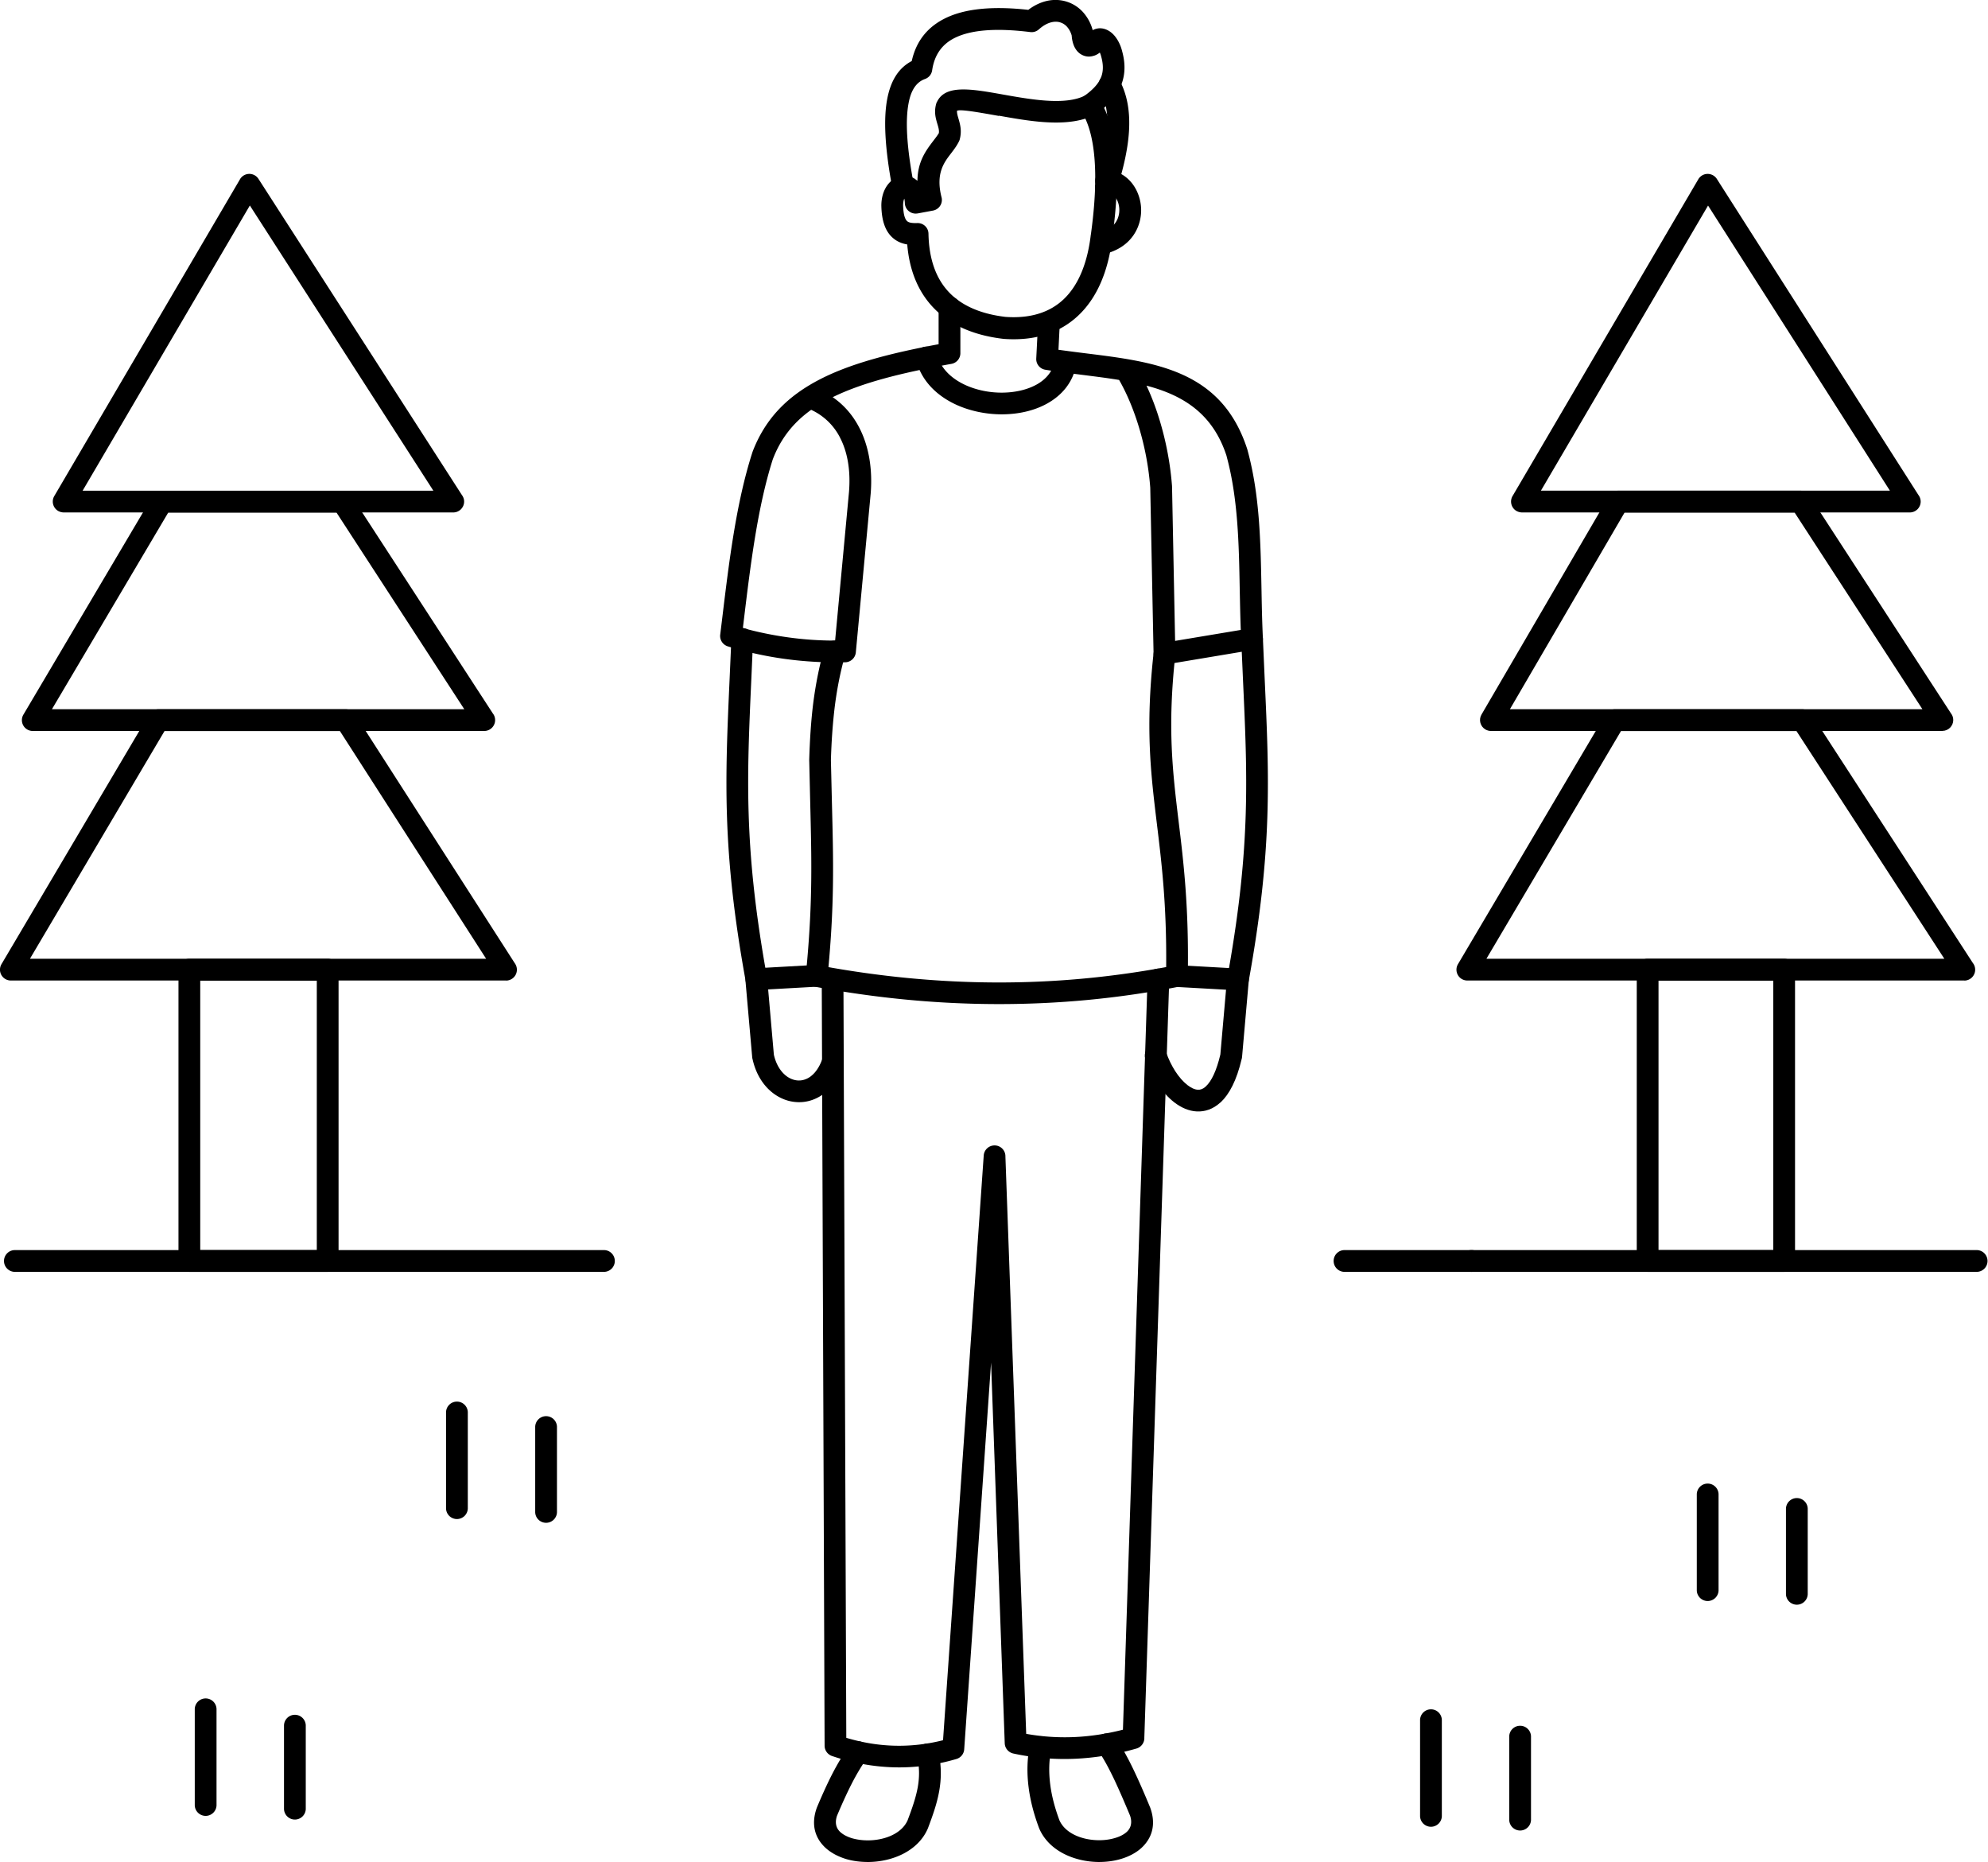 <svg xmlns="http://www.w3.org/2000/svg" xml:space="preserve" width="121.647" height="113.915" style="shape-rendering:geometricPrecision;text-rendering:geometricPrecision;image-rendering:optimizeQuality;fill-rule:evenodd;clip-rule:evenodd" viewBox="0 0 264.88 248.04"><defs><style>.fil0{fill:#000;fill-rule:nonzero}</style></defs><g id="Layer_x0020_1"><path class="fil0" d="M1.93 169.42a1.451 1.451 0 0 1 0-2.9h78.59a1.451 1.451 0 0 1 0 2.9H1.93zm177.16 0a1.451 1.451 0 0 1 0-2.9h17.05a1.451 1.451 0 0 1 0 2.9h-17.05zM11.01 65.36h46.73L33.29 27.37 11.01 65.36zm49.38 2.9H8.48a1.6 1.6 0 0 1-.73-.2 1.45 1.45 0 0 1-.52-1.98l24.71-42.14a1.444 1.444 0 0 1 2.5-.11l27.11 42.12c.18.24.29.54.29.86 0 .8-.65 1.45-1.45 1.45z"/><path class="fil0" d="M6.91 94.47h54.95l-17.03-26.2H22.42l-15.5 26.2zm57.62 2.9H4.37a1.443 1.443 0 0 1-1.25-2.18l17.17-29.03c.24-.47.73-.79 1.29-.79H45.6c.47 0 .94.24 1.21.66l18.86 29.01c.19.24.3.55.3.88 0 .8-.65 1.45-1.45 1.45z"/><path class="fil0" d="M3.99 127.71h60.78L45.29 97.38H21.92L3.99 127.71zm63.44 2.9H1.45a1.443 1.443 0 0 1-1.25-2.18l19.6-33.16c.24-.47.73-.79 1.29-.79h24.99c.48 0 .94.24 1.22.67l21.29 33.16a1.451 1.451 0 0 1-1.17 2.31z"/><path class="fil0" d="M43.66 169.42H25.23c-.8 0-1.45-.65-1.45-1.45v-38.81c0-.8.65-1.45 1.45-1.45h18.43c.8 0 1.45.65 1.45 1.45v38.81c0 .8-.65 1.45-1.45 1.45zm-16.98-2.9h15.53v-35.9H26.68v35.9zm169.31 2.9a1.451 1.451 0 0 1 0-2.9h67.43a1.451 1.451 0 0 1 0 2.9h-67.43zm9.32-104.06h46.5l-24.23-37.98-22.27 37.98zm49.14 2.9h-51.67a1.6 1.6 0 0 1-.73-.2 1.45 1.45 0 0 1-.52-1.98l24.75-42.2c.11-.19.27-.36.47-.49.67-.43 1.57-.23 2 .44l26.85 42.09c.19.25.31.56.31.89 0 .8-.65 1.45-1.45 1.45z"/><path class="fil0" d="M201.18 94.47h54.96l-17.03-26.2h-22.65l-15.28 26.2zm57.63 2.9h-60.16c-.25 0-.5-.07-.73-.2-.69-.4-.93-1.29-.53-1.98l16.93-29.02c.24-.48.73-.81 1.3-.81h24.26c.47 0 .94.24 1.21.66l18.86 29.01c.19.24.3.55.3.88 0 .8-.65 1.45-1.45 1.45z"/><path class="fil0" d="M198.05 127.71h61.01l-19.7-30.33h-23.38l-17.93 30.33zm63.68 2.9h-66.22a1.443 1.443 0 0 1-1.25-2.18l19.6-33.16c.24-.47.73-.79 1.29-.79h24.99c.47 0 .94.24 1.21.66l21.52 33.15c.19.24.3.55.3.88 0 .8-.65 1.45-1.45 1.45z"/><path class="fil0" d="M237.72 169.42h-18.19c-.8 0-1.45-.65-1.45-1.45v-38.81c0-.8.65-1.45 1.45-1.45h18.19c.8 0 1.45.65 1.45 1.45v38.81c0 .8-.65 1.45-1.45 1.45zm-16.74-2.9h15.29v-35.9h-15.29v35.9zM59.43 188.1a1.451 1.451 0 0 1 2.9 0v12.85a1.451 1.451 0 0 1-2.9 0V188.1zm11.88 1.94a1.451 1.451 0 0 1 2.9 0v11.41a1.451 1.451 0 0 1-2.9 0v-11.41zm-45.36 37.6a1.451 1.451 0 0 1 2.9 0v12.85a1.451 1.451 0 0 1-2.9 0v-12.85zm11.89 2.18a1.451 1.451 0 0 1 2.9 0v11.16a1.451 1.451 0 0 1-2.9 0v-11.16zm151.37-.73a1.451 1.451 0 0 1 2.9 0v12.85a1.451 1.451 0 0 1-2.9 0v-12.85zm11.88 2.19a1.451 1.451 0 0 1 2.9 0v11.16a1.451 1.451 0 0 1-2.9 0v-11.16zm24.99-32.26a1.451 1.451 0 0 1 2.9 0v12.85a1.451 1.451 0 0 1-2.9 0v-12.85zm11.88 1.93a1.451 1.451 0 0 1 2.9 0v11.41a1.451 1.451 0 0 1-2.9 0v-11.41zm-128.48-70.31a1.451 1.451 0 0 1 2.9 0l.38 100.85c2.17.65 4.33 1 6.47 1.05 2.14.05 4.28-.19 6.42-.73l5.42-77.88c.05-.8.74-1.4 1.54-1.35.78.05 1.37.71 1.35 1.47l2.77 76.91c2.13.38 4.26.52 6.38.43 2.16-.09 4.33-.43 6.51-.98l3.28-99.98c.02-.8.69-1.43 1.49-1.4.8.02 1.43.69 1.4 1.49l-3.32 100.95c.03.65-.4 1.26-1.05 1.45-2.72.78-5.45 1.24-8.19 1.36-2.75.12-5.49-.11-8.22-.7-.63-.14-1.12-.69-1.14-1.37l-1.82-50.71-3.58 51.52a1.44 1.44 0 0 1-1.04 1.29c-2.74.81-5.5 1.18-8.27 1.11-2.77-.07-5.54-.57-8.31-1.51-.57-.2-.98-.74-.98-1.37l-.38-101.91zm1.46-77.74c1.53 1.05 2.7 2.43 3.53 4.03 1.32 2.52 1.8 5.59 1.54 8.82l-1.98 21.15c-.07.74-.68 1.3-1.41 1.32a50.7 50.7 0 0 1-7.91-.43c-2.6-.35-5.18-.91-7.73-1.69-.68-.21-1.1-.87-1.02-1.55l.27-2.21c.92-7.59 1.86-15.37 4.01-22.06l.02-.07c1.68-4.42 4.64-7.46 9.06-9.72 3.99-2.04 9.18-3.42 15.74-4.64v-4.96a1.451 1.451 0 0 1 2.9 0v6.16c0 .69-.5 1.3-1.2 1.42-6.67 1.19-11.9 2.51-15.82 4.44zm.97 5.36a8.134 8.134 0 0 0-3.83-3.67c-2.38 1.7-4.07 3.84-5.12 6.61-2.03 6.39-2.96 14.01-3.86 21.46l-.12 1c2.01.55 4.05.97 6.11 1.25 2.04.28 4.1.42 6.18.42l1.85-19.81c.22-2.72-.15-5.24-1.21-7.25zm26.41-15.41c.04-.8.72-1.41 1.51-1.38.8.04 1.41.72 1.38 1.51l-.18 3.61c1.15.16 2.38.32 3.6.47 9.35 1.16 18.17 2.26 21.57 12.82l.03.12c1.62 5.95 1.73 12.17 1.85 18.41.04 2.19.08 4.4.19 6.64.03.74-.49 1.38-1.21 1.5l-11.67 1.95c-.79.13-1.54-.4-1.67-1.19-.02-.1-.02-.19-.02-.29l-.44-22.06c-.2-2.69-.72-5.44-1.5-8.03-.69-2.29-1.58-4.45-2.65-6.32-1.57-.26-3.2-.46-4.84-.67-1.57-.2-3.16-.39-4.93-.68a1.44 1.44 0 0 1-1.27-1.51l.25-4.92zm25.12 17.92c-1.84-5.7-5.82-8.12-10.68-9.4.7 1.5 1.3 3.09 1.79 4.74.84 2.79 1.39 5.74 1.61 8.64l.41 20.62 8.75-1.46c-.07-1.79-.1-3.62-.14-5.44-.11-6.06-.23-12.1-1.75-17.7z"/><path class="fil0" d="M122.06 47.97c-.2-.77.27-1.56 1.04-1.76.77-.2 1.56.27 1.76 1.04.49 1.89 2.01 3.27 3.93 4.11 1.47.64 3.16.96 4.81.94 1.61-.02 3.18-.36 4.43-1.03 1.31-.7 2.26-1.79 2.52-3.26a1.451 1.451 0 1 1 2.86.5c-.43 2.44-1.95 4.2-4.01 5.31-1.67.9-3.7 1.35-5.78 1.37-2.04.02-4.14-.38-5.99-1.18-2.68-1.17-4.84-3.19-5.57-6.05zm31.66 38.95a1.45 1.45 0 0 1 2.88.32c-1.07 9.69-.36 15.53.43 22.11.67 5.49 1.39 11.5 1.23 20.68-.01.7-.51 1.27-1.17 1.4-8.08 1.59-16.17 2.34-24.28 2.32-8.1-.02-16.19-.81-24.26-2.32-.79-.14-1.31-.9-1.16-1.68.14-.79.9-1.31 1.68-1.16 7.92 1.48 15.84 2.26 23.74 2.28 7.51.02 15.04-.65 22.57-2.05.08-8.28-.61-13.93-1.24-19.11-.82-6.75-1.54-12.74-.43-22.77z"/><path class="fil0" d="M109.85 86.37c.22-.77 1.02-1.21 1.79-.99.77.22 1.21 1.02.99 1.79-.66 2.28-1.1 4.57-1.4 6.9-.29 2.39-.45 4.78-.52 7.21l.13 5.46c.21 8.19.36 13.85-.58 23.39-.07.72-.66 1.27-1.36 1.3l-8.04.45c-.76.04-1.42-.51-1.52-1.26-3.16-17.45-2.72-26.98-2.13-40.12l.24-5.45c.03-.8.7-1.42 1.5-1.39.8.03 1.42.7 1.39 1.5l-.24 5.46c-.57 12.66-.99 21.91 1.87 38.29l5.52-.31c.79-8.65.65-14.09.46-21.81l-.13-5.58c.08-2.59.23-5.09.53-7.51.32-2.49.79-4.93 1.49-7.36zm15-72.81c1.12-2.33 4.58-1.72 8.73-.98 3.82.68 8.37 1.49 11 .14.66-.34 1.47-.11 1.87.5 1.24 1.88 1.98 4.41 2.25 7.57.26 3 .09 6.62-.49 10.82-.52 4.46-2.01 8.03-4.53 10.41-2.43 2.3-5.74 3.43-9.97 3.12l-.07-.01c-4.12-.49-7.25-1.96-9.41-4.29-1.96-2.12-3.07-4.91-3.35-8.28-.71-.12-1.37-.38-1.95-.9-.9-.8-1.46-2.11-1.5-4.28v-.05c.02-1.67.72-2.85 1.6-3.44.43-.29.91-.44 1.39-.46.51-.02 1.01.1 1.46.38l.36.27c.02-2.59 1.16-4.07 2.15-5.37.27-.35.53-.69.7-.98.06-.37-.06-.77-.18-1.17-.24-.81-.48-1.61-.18-2.71.03-.1.06-.2.11-.28zm8.23 1.88c-2.81-.5-5.17-.92-5.57-.68-.02.29.08.64.18.98.24.83.49 1.67.18 2.85-.03.09-.06.18-.11.27-.3.6-.67 1.08-1.06 1.59-.93 1.21-2.05 2.67-1.25 5.83l.02.08c.15.79-.37 1.54-1.16 1.69l-2.04.38-.21.02c-.8.03-1.47-.59-1.5-1.39a3.28 3.28 0 0 0-.07-.6c-.09.18-.15.47-.16.86.03 1.23.23 1.86.54 2.14.26.23.76.27 1.35.25h.02c.8-.01 1.46.62 1.47 1.42.06 3.24.93 5.85 2.65 7.71 1.67 1.81 4.21 2.97 7.61 3.37 3.34.24 5.91-.61 7.74-2.34 1.99-1.88 3.19-4.85 3.63-8.62l.01-.03c.55-3.98.71-7.4.47-10.22-.18-2.1-.58-3.84-1.21-5.2-3.39 1.06-7.76.28-11.51-.39z"/><path class="fil0" d="M146.09 15.18c-.65.46-1.56.31-2.02-.34-.46-.65-.31-1.56.34-2.02.94-.67 1.74-1.4 2.17-2.25.4-.79.5-1.76.15-3.01l-.02-.07c-.04-.17-.1-.34-.17-.49-.24.19-.49.33-.74.41l-.11.03c-.53.16-1.02.11-1.48-.11-.42-.2-.76-.54-1-.99-.23-.43-.38-.99-.42-1.62-.13-.45-.34-.83-.6-1.13l-.06-.07c-.25-.26-.54-.44-.87-.54-.35-.11-.76-.12-1.19-.01-.53.13-1.09.44-1.65.94-.32.29-.74.41-1.14.36-4.61-.57-7.84-.28-9.95.72-1.87.88-2.84 2.39-3.13 4.37-.08.55-.46.99-.95 1.16-1.06.38-1.84 1.34-2.19 3.22-.44 2.3-.27 5.78.7 10.87.15.79-.37 1.54-1.16 1.69-.79.15-1.54-.37-1.69-1.16-1.03-5.46-1.2-9.3-.7-11.94.5-2.65 1.65-4.22 3.27-5.07.57-2.57 2.03-4.55 4.61-5.77 2.5-1.18 6.06-1.59 10.92-1.05.77-.59 1.57-.96 2.35-1.16.95-.24 1.89-.2 2.74.06.81.25 1.55.71 2.15 1.35l.08.09a5.81 5.81 0 0 1 1.26 2.37l.09-.05c.66-.31 1.31-.25 1.92.06.43.22.8.57 1.1.99.37.51.66 1.17.81 1.79.56 2.02.34 3.66-.37 5.06-.68 1.34-1.79 2.39-3.07 3.3z"/><path class="fil0" d="M146.57 11.98a1.45 1.45 0 1 1 2.54-1.4c1.12 2.03 1.48 4.4 1.31 6.99-.16 2.45-.8 5.12-1.69 7.89-.24.76-1.06 1.18-1.82.94a1.452 1.452 0 0 1-.94-1.82c.82-2.56 1.4-4.99 1.55-7.19.13-2.06-.12-3.9-.96-5.41z"/><path class="fil0" d="M147.63 33.69c-.77.23-1.58-.2-1.81-.97-.23-.77.2-1.58.97-1.81 1.15-.35 1.83-1.04 2.14-1.82.18-.46.24-.97.19-1.44-.05-.47-.2-.92-.44-1.28-.31-.48-.79-.81-1.38-.84-.8-.04-1.41-.72-1.37-1.52.04-.8.72-1.41 1.52-1.37 1.59.08 2.85.93 3.65 2.15.49.75.81 1.65.91 2.58.1.92-.02 1.89-.37 2.79-.6 1.55-1.89 2.9-4 3.54zm-34.48 198.86c.47-.65 1.37-.79 2.02-.33.65.47.79 1.37.33 2.02-.75 1.04-1.44 2.22-2.09 3.5-.66 1.31-1.29 2.71-1.89 4.14-.32.96-.09 1.68.45 2.17.39.35.92.62 1.53.81.69.2 1.46.3 2.23.29 2.16-.03 4.39-.89 5.19-2.65.61-1.61 1.1-3.02 1.35-4.37.24-1.31.26-2.63-.05-4.15-.16-.78.35-1.55 1.13-1.71.78-.16 1.55.35 1.71 1.13.39 1.91.37 3.58.07 5.23-.29 1.61-.83 3.15-1.49 4.9l-.03.07c-1.29 2.96-4.65 4.38-7.83 4.43-1.08.01-2.15-.12-3.1-.41-1.02-.32-1.94-.8-2.65-1.44-1.38-1.25-2-3.03-1.24-5.26l.05-.14c.64-1.53 1.3-3 1.99-4.36.72-1.4 1.49-2.71 2.32-3.87zm33.14.65c-.47-.65-.32-1.55.33-2.02s1.55-.32 2.02.33c.85 1.19 1.7 2.77 2.49 4.43.77 1.63 1.5 3.34 2.12 4.84l.05.14c.76 2.23.14 4-1.24 5.26-.71.64-1.63 1.12-2.65 1.43-.95.29-2.02.43-3.1.42-3.18-.05-6.54-1.47-7.83-4.43l-.03-.07c-.67-1.78-1.17-3.62-1.4-5.47-.24-1.88-.21-3.78.18-5.66a1.45 1.45 0 0 1 2.84.58c-.32 1.56-.34 3.14-.14 4.71.2 1.6.64 3.2 1.23 4.79.8 1.77 3.03 2.62 5.19 2.65.77.01 1.54-.09 2.23-.3.62-.18 1.15-.45 1.54-.8.54-.49.77-1.22.45-2.17-.61-1.46-1.32-3.13-2.05-4.69-.73-1.54-1.49-2.97-2.21-3.98zM99.33 130.58c-.07-.8.52-1.5 1.32-1.57.8-.07 1.5.52 1.57 1.32l.89 10.16c.29 1.3.91 2.26 1.65 2.83.46.35.98.56 1.5.6.5.04 1.02-.08 1.49-.36.73-.44 1.39-1.27 1.83-2.54.26-.76 1.08-1.16 1.84-.91.76.26 1.16 1.08.91 1.84-.68 1.98-1.8 3.34-3.1 4.1-1.01.6-2.11.84-3.19.75-1.07-.08-2.12-.49-3.04-1.19-1.27-.97-2.28-2.5-2.73-4.53-.03-.09-.04-.18-.05-.28l-.9-10.23zm57.5.88a1.45 1.45 0 0 1-1.37-1.52c.04-.8.73-1.41 1.52-1.37l6.77.38c2.87-16.38 2.45-25.63 1.87-38.29l-.24-5.46c-.03-.8.59-1.47 1.39-1.5.8-.03 1.47.59 1.5 1.39l.24 5.45c.6 13.14 1.03 22.67-2.13 40.12-.1.75-.75 1.3-1.52 1.26l-8.04-.45z"/><path class="fil0" d="M163.5 130.33c.07-.8.77-1.39 1.57-1.32.8.07 1.39.77 1.32 1.57l-.9 10.23c-.01.1-.03.2-.06.29-.66 2.82-1.64 4.65-2.76 5.71l-.1.08c-.96.86-2.02 1.21-3.11 1.16-1.05-.05-2.06-.49-3-1.21-1.62-1.25-3.04-3.41-3.85-5.78-.26-.76.15-1.58.91-1.84s1.58.15 1.84.91c.64 1.86 1.7 3.52 2.87 4.42.48.37.95.59 1.38.61.33.02.67-.1 1.01-.4l.06-.06c.73-.68 1.4-2.03 1.92-4.23l.89-10.14z"/></g></svg>